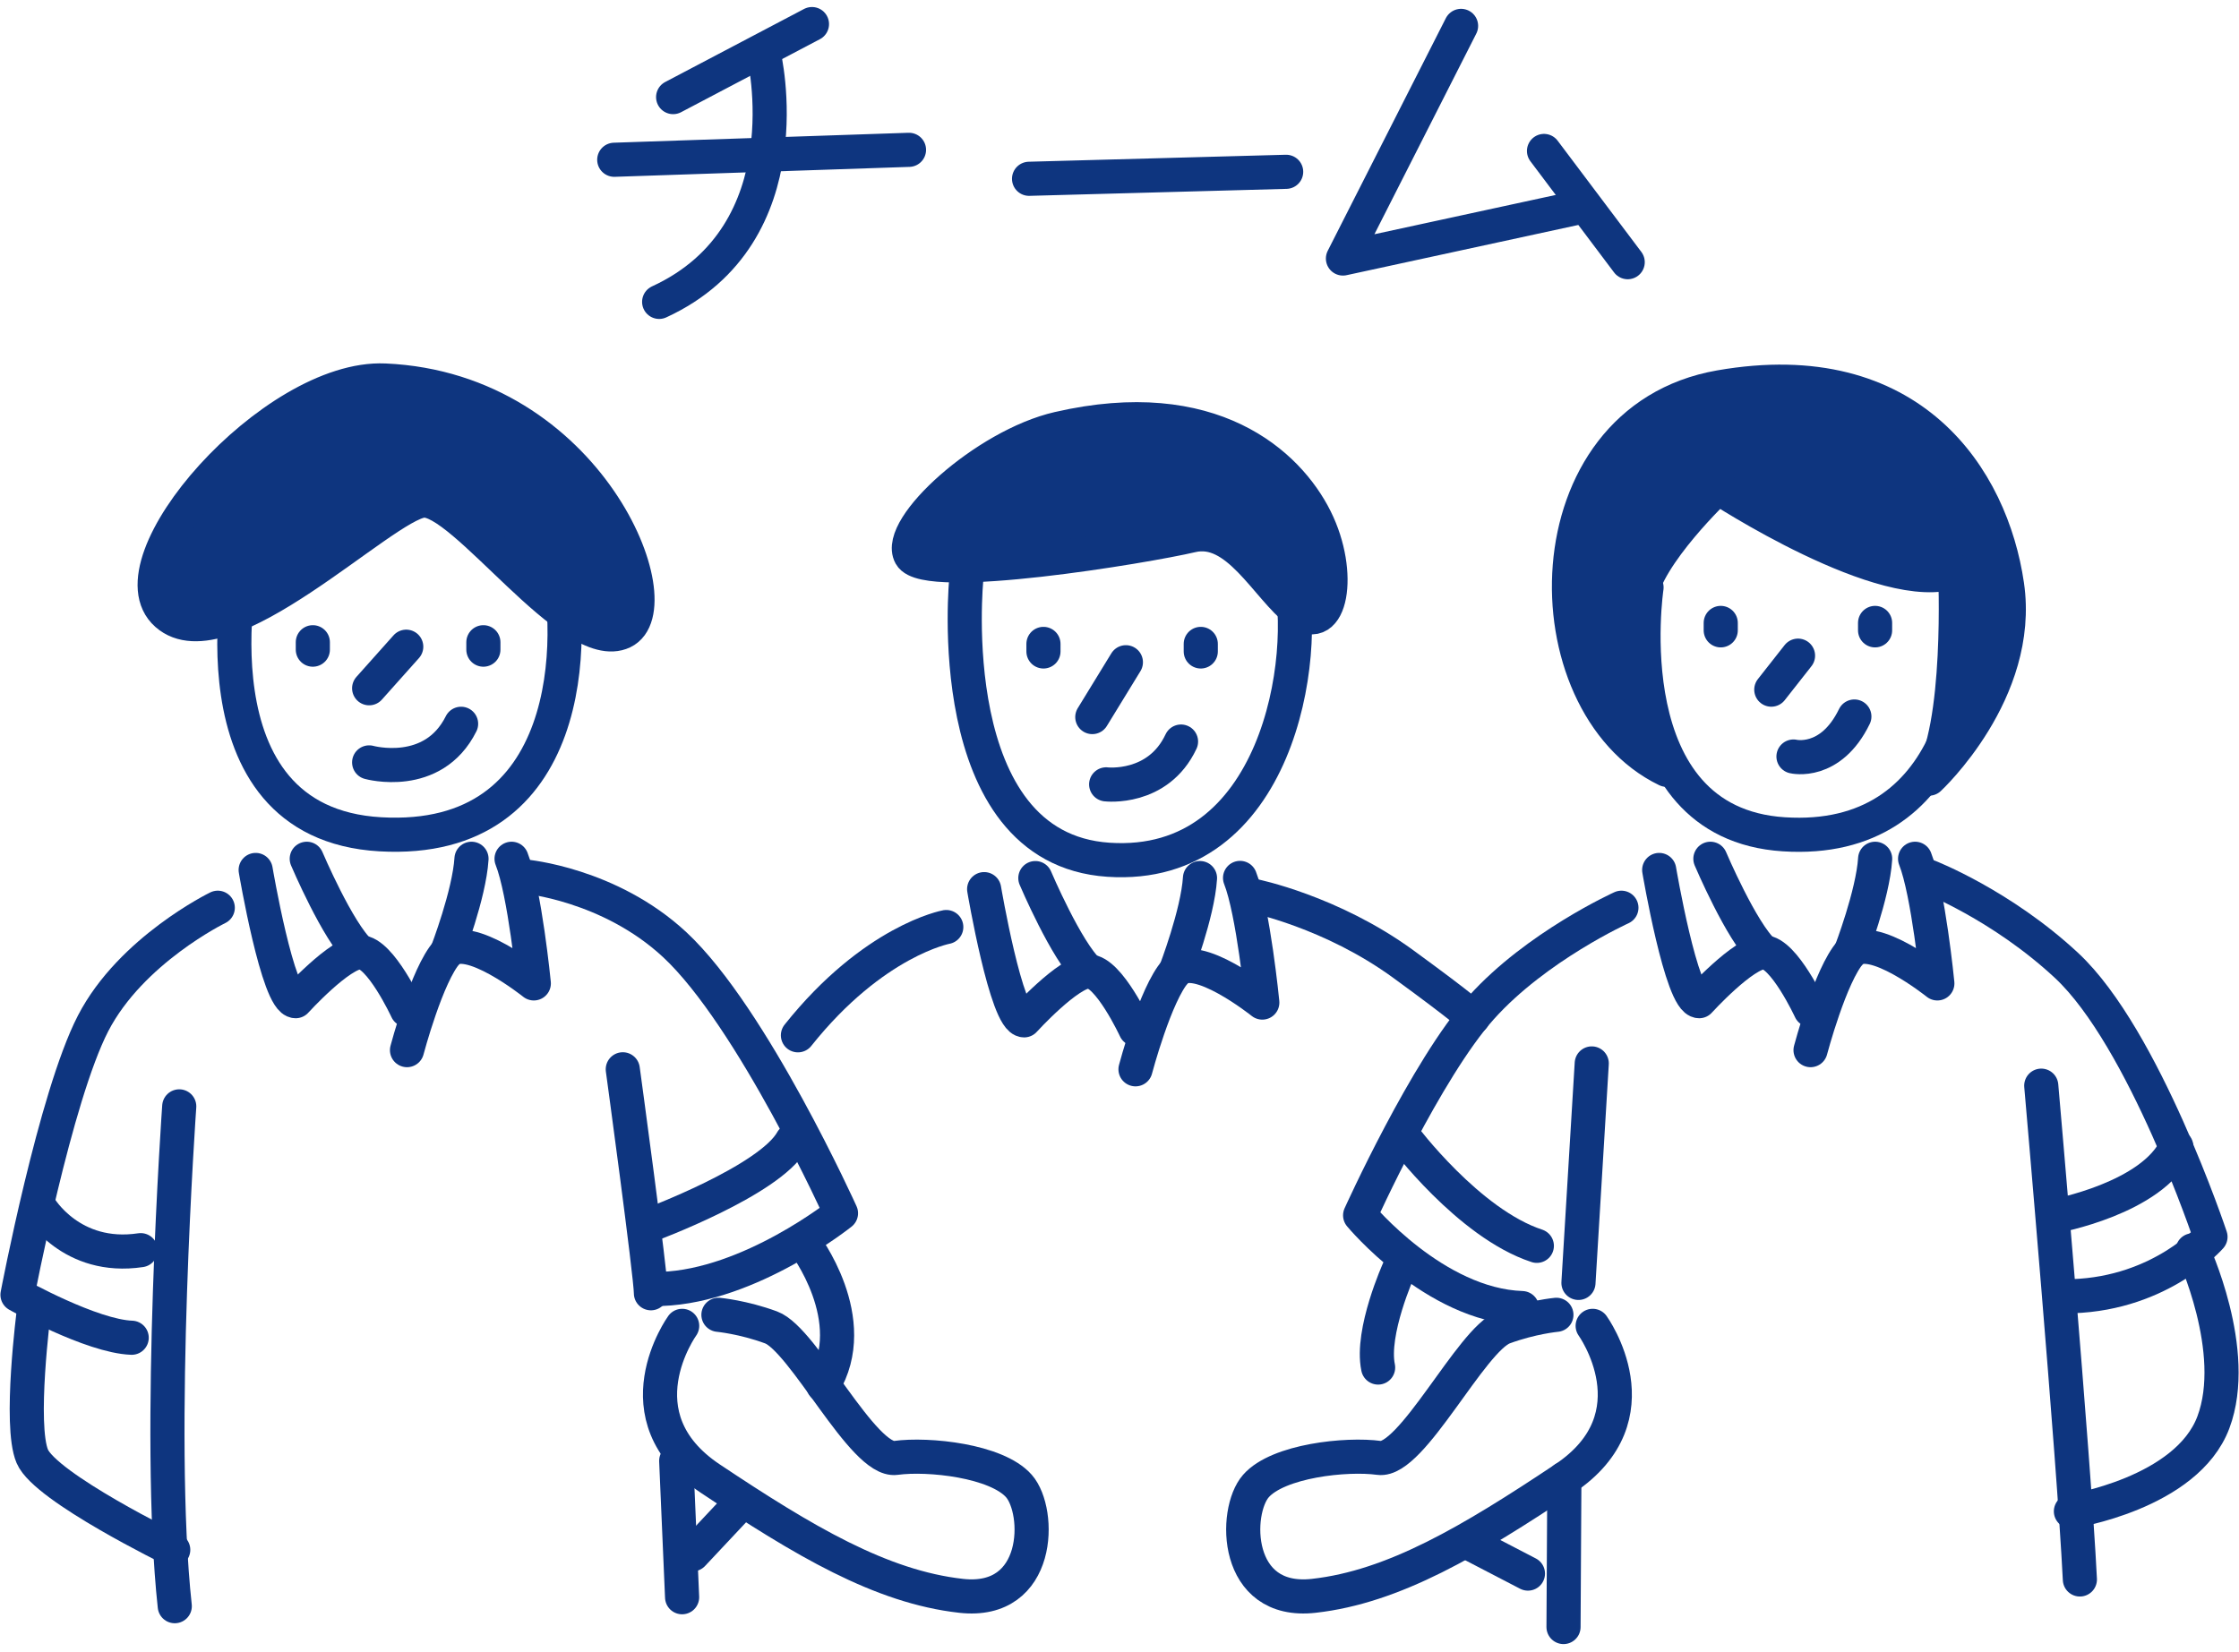 <svg fill="none" height="121" viewBox="0 0 164 121" width="164" xmlns="http://www.w3.org/2000/svg" xmlns:xlink="http://www.w3.org/1999/xlink"><clipPath id="a"><path d="m0 .483h164v120h-164z"/></clipPath><g clip-path="url(#a)"><g stroke="#0e357f" stroke-linecap="round" stroke-linejoin="round" stroke-width="2.5"><path d="m17.747 41.078s-4.234 19.226 10.108 20.046c14.342.82 14.342-14.502 12.876-20.374"/><path d="m18.727 63.737s1.63 9.613 2.932 9.613c0 0 3.26-3.587 4.726-3.587 1.466 0 3.424 4.233 3.424 4.233"/><path d="m22.469 62.917s2.286 5.38 3.916 6.846"/><path d="m29.812 76.937s1.466-5.545 2.932-7.174c1.466-1.629 6.356 2.285 6.356 2.285s-.656-6.682-1.63-9.131"/><path d="m32.742 69.763s1.63-4.233 1.794-6.846"/><path d="m28.179 27.878c-8.16-.359-20.215 13.364-15.972 17.115 4.244 3.751 15.807-7.984 18.75-8.312 2.942-.328 10.918 11.407 14.67 9.613s-2.45-17.761-17.448-18.417z" fill="#0e357f"/><path d="m15.951 66.504s-6.356 3.095-9.134 8.476-5.536 19.882-5.536 19.882 5.433 3.044 8.365 3.146"/><path d="m38.453 64.219s6.192.543 10.979 5.001c5.689 5.309 12.168 19.667 12.168 19.667s-6.633 5.319-13.152 5.545"/><path d="m120.604 43.035s-2.604 17.279 10.056 18.089c12.661.82 14.404-12.544 12.938-18.417"/><path d="m121.531 63.737s1.63 9.613 2.932 9.613c0 0 3.26-3.587 4.726-3.587s3.424 4.233 3.424 4.233"/><path d="m125.281 62.917s2.286 5.38 3.916 6.846"/><path d="m132.617 76.937s1.466-5.545 2.932-7.174 6.356 2.285 6.356 2.285-.656-6.682-1.63-9.131"/><path d="m135.555 69.763s1.63-4.233 1.794-6.846"/><path d="m118.764 66.504s-6.222 2.818-10.261 7.317-8.878 15.219-8.878 15.219 5.454 6.58 11.861 6.795"/><path d="m141.266 64.219s5.32 2.06 10.107 6.518c5.69 5.309 10.539 19.882 10.539 19.882s-3.588 4.13-10.108 4.345"/><path d="m49.967 97.137s-4.777 6.631 2.061 11.191c6.838 4.561 12.496 7.933 18.37 8.589 5.864.656 5.864-6.19 4.234-8.045-1.63-1.855-6.633-2.388-9.021-2.06-2.389.328-6.745-8.681-9.134-9.562-2.061-.758-3.854-.922-3.854-.922"/><path d="m116.658 97.137s4.777 6.631-2.06 11.191c-6.848 4.561-12.497 7.933-18.371 8.589-5.864.656-5.864-6.19-4.234-8.045 1.63-1.855 6.633-2.388 9.021-2.06 2.388.328 6.745-8.681 9.134-9.562 2.06-.758 3.854-.922 3.854-.922"/><path d="m13.129 81.057s-1.702 24.012-.328 36.618"/><path d="m2.914 88.446s2.286 3.915 7.391 3.146"/><path d="m47.578 89.758s8.806-3.259 10.436-6.19"/><path d="m45.617 78.341s2.061 15.106 2.061 16.408"/><path d="m70.784 42.359s-2.009 19.8 10.405 20.63c12.414.83 14.772-14.932 13.255-20.968"/><path d="m72.086 65.141s1.63 9.613 2.932 9.613c0 0 3.26-3.587 4.726-3.587 1.466 0 3.424 4.233 3.424 4.233"/><path d="m75.836 64.332s2.286 5.38 3.916 6.846"/><path d="m83.172 78.341s1.466-5.544 2.932-7.174c1.466-1.629 6.356 2.285 6.356 2.285s-.656-6.682-1.63-9.132"/><path d="m86.102 71.177s1.63-4.233 1.794-6.846"/><path d="m69.312 67.918s-5.32.974-10.866 7.932"/><path d="m91.812 65.633s5.7 1.148 10.979 5.001c4.623 3.372 5.105 3.915 5.105 3.915"/><path d="m58.883 91.06s4.347 5.647 1.415 10.433"/><path d="m53.994 110.399-3.26 3.474"/><path d="m2.479 96.051s-1.087 8.362-.113 10.648c.974 2.285 10.323 6.846 10.323 6.846"/><path d="m77.552 31.403c-5.413 1.24-11.973 7.266-10.856 9.285 1.117 2.019 17.232-.666 20.585-1.455 3.352-.789 5.484 3.802 7.832 5.596 2.348 1.794 3.239-2.798 1.23-6.825-2.009-4.028-7.606-9.172-18.791-6.6z" fill="#0e357f"/><path d="m102.789 83.23s4.777 6.405 9.78 8.045"/><path d="m116.591 77.911-.974 16.08"/><path d="m102.46 93.017s-2.061 4.561-1.517 7.174"/><path d="m107.734 113.114 4.183 2.173"/><path d="m125.821 35.697s12.333 8.096 17.387 6.139c0 0 .543 11.622-1.907 15.209 0 0 6.848-6.354 5.71-14.174-1.138-7.82-7.012-16.951-21.025-14.502-14.014 2.449-14.024 23.141-3.916 28.03 0 0-3.096-4.888-1.958-12.544.481-3.228 5.709-8.148 5.709-8.148z" fill="#0e357f"/></g><path d="m149.516 79.54s2.388 27.272 2.829 36.178z" fill="#0e357f"/><path d="m149.516 79.54s2.388 27.272 2.829 36.178" stroke="#0e357f" stroke-linecap="round" stroke-linejoin="round" stroke-width="2.5"/><path d="m150.5 89.102s7.176-1.302 8.908-5.104z" fill="#0e357f"/><path d="m150.5 89.102s7.176-1.302 8.908-5.104" stroke="#0e357f" stroke-linecap="round" stroke-linejoin="round" stroke-width="2.5"/><path d="m160.606 91.603s3.475 7.389 1.517 12.605c-1.958 5.217-10.435 6.519-10.435 6.519" stroke="#0e357f" stroke-linecap="round" stroke-linejoin="round" stroke-width="2.5"/><path d="m131.7 48.036-1.958 2.49" stroke="#0e357f" stroke-linecap="round" stroke-linejoin="round" stroke-width="2.5"/><path d="m126.039 45.638v.543" stroke="#0e357f" stroke-linecap="round" stroke-linejoin="round" stroke-width="2.5"/><path d="m76.43 47.175v.553" stroke="#0e357f" stroke-linecap="round" stroke-linejoin="round" stroke-width="2.5"/><path d="m22.914 47.053v.543" stroke="#0e357f" stroke-linecap="round" stroke-linejoin="round" stroke-width="2.5"/><path d="m35.406 47.053v.543" stroke="#0e357f" stroke-linecap="round" stroke-linejoin="round" stroke-width="2.5"/><path d="m87.953 47.175v.553" stroke="#0e357f" stroke-linecap="round" stroke-linejoin="round" stroke-width="2.5"/><path d="m137.344 45.638v.543" stroke="#0e357f" stroke-linecap="round" stroke-linejoin="round" stroke-width="2.5"/><path d="m131.367 55.425s2.717.656 4.46-2.931" stroke="#0e357f" stroke-linecap="round" stroke-linejoin="round" stroke-width="2.5"/><path d="m82.468 48.518-2.46 4.017" stroke="#0e357f" stroke-linecap="round" stroke-linejoin="round" stroke-width="2.5"/><path d="m81.023 57.465s3.803.451 5.484-3.136z" fill="#0e357f"/><path d="m81.023 57.465s3.803.451 5.484-3.136" stroke="#0e357f" stroke-linecap="round" stroke-linejoin="round" stroke-width="2.5"/><path d="m29.756 47.38-2.717 3.044" stroke="#0e357f" stroke-linecap="round" stroke-linejoin="round" stroke-width="2.5"/><path d="m27.039 55.856s4.675 1.302 6.735-2.829" stroke="#0e357f" stroke-linecap="round" stroke-linejoin="round" stroke-width="2.5"/><path d="m114.585 108.328-.062 10.874" stroke="#0e357f" stroke-linecap="round" stroke-linejoin="round" stroke-width="2.5"/><path d="m49.531 107.027.431 9.992" stroke="#0e357f" stroke-linecap="round" stroke-linejoin="round" stroke-width="2.5"/><path d="m59.474 1.764-10.169 5.35" stroke="#0e357f" stroke-linecap="round" stroke-linejoin="round" stroke-width="2.5"/><path d="m44.992 11.705 21.589-.728" stroke="#0e357f" stroke-linecap="round" stroke-linejoin="round" stroke-width="2.5"/><path d="m55.949 3.998s3.157 13.139-7.668 18.119" stroke="#0e357f" stroke-linecap="round" stroke-linejoin="round" stroke-width="2.5"/><path d="m75.375 13.099 18.832-.512" stroke="#0e357f" stroke-linecap="round" stroke-linejoin="round" stroke-width="2.5"/><path d="m107.019 1.897-8.652 17.043 16.925-3.669" stroke="#0e357f" stroke-linecap="round" stroke-linejoin="round" stroke-width="2.5"/><path d="m113.094 11.06 6.13 8.148" stroke="#0e357f" stroke-linecap="round" stroke-linejoin="round" stroke-width="2.5"/></g></svg>